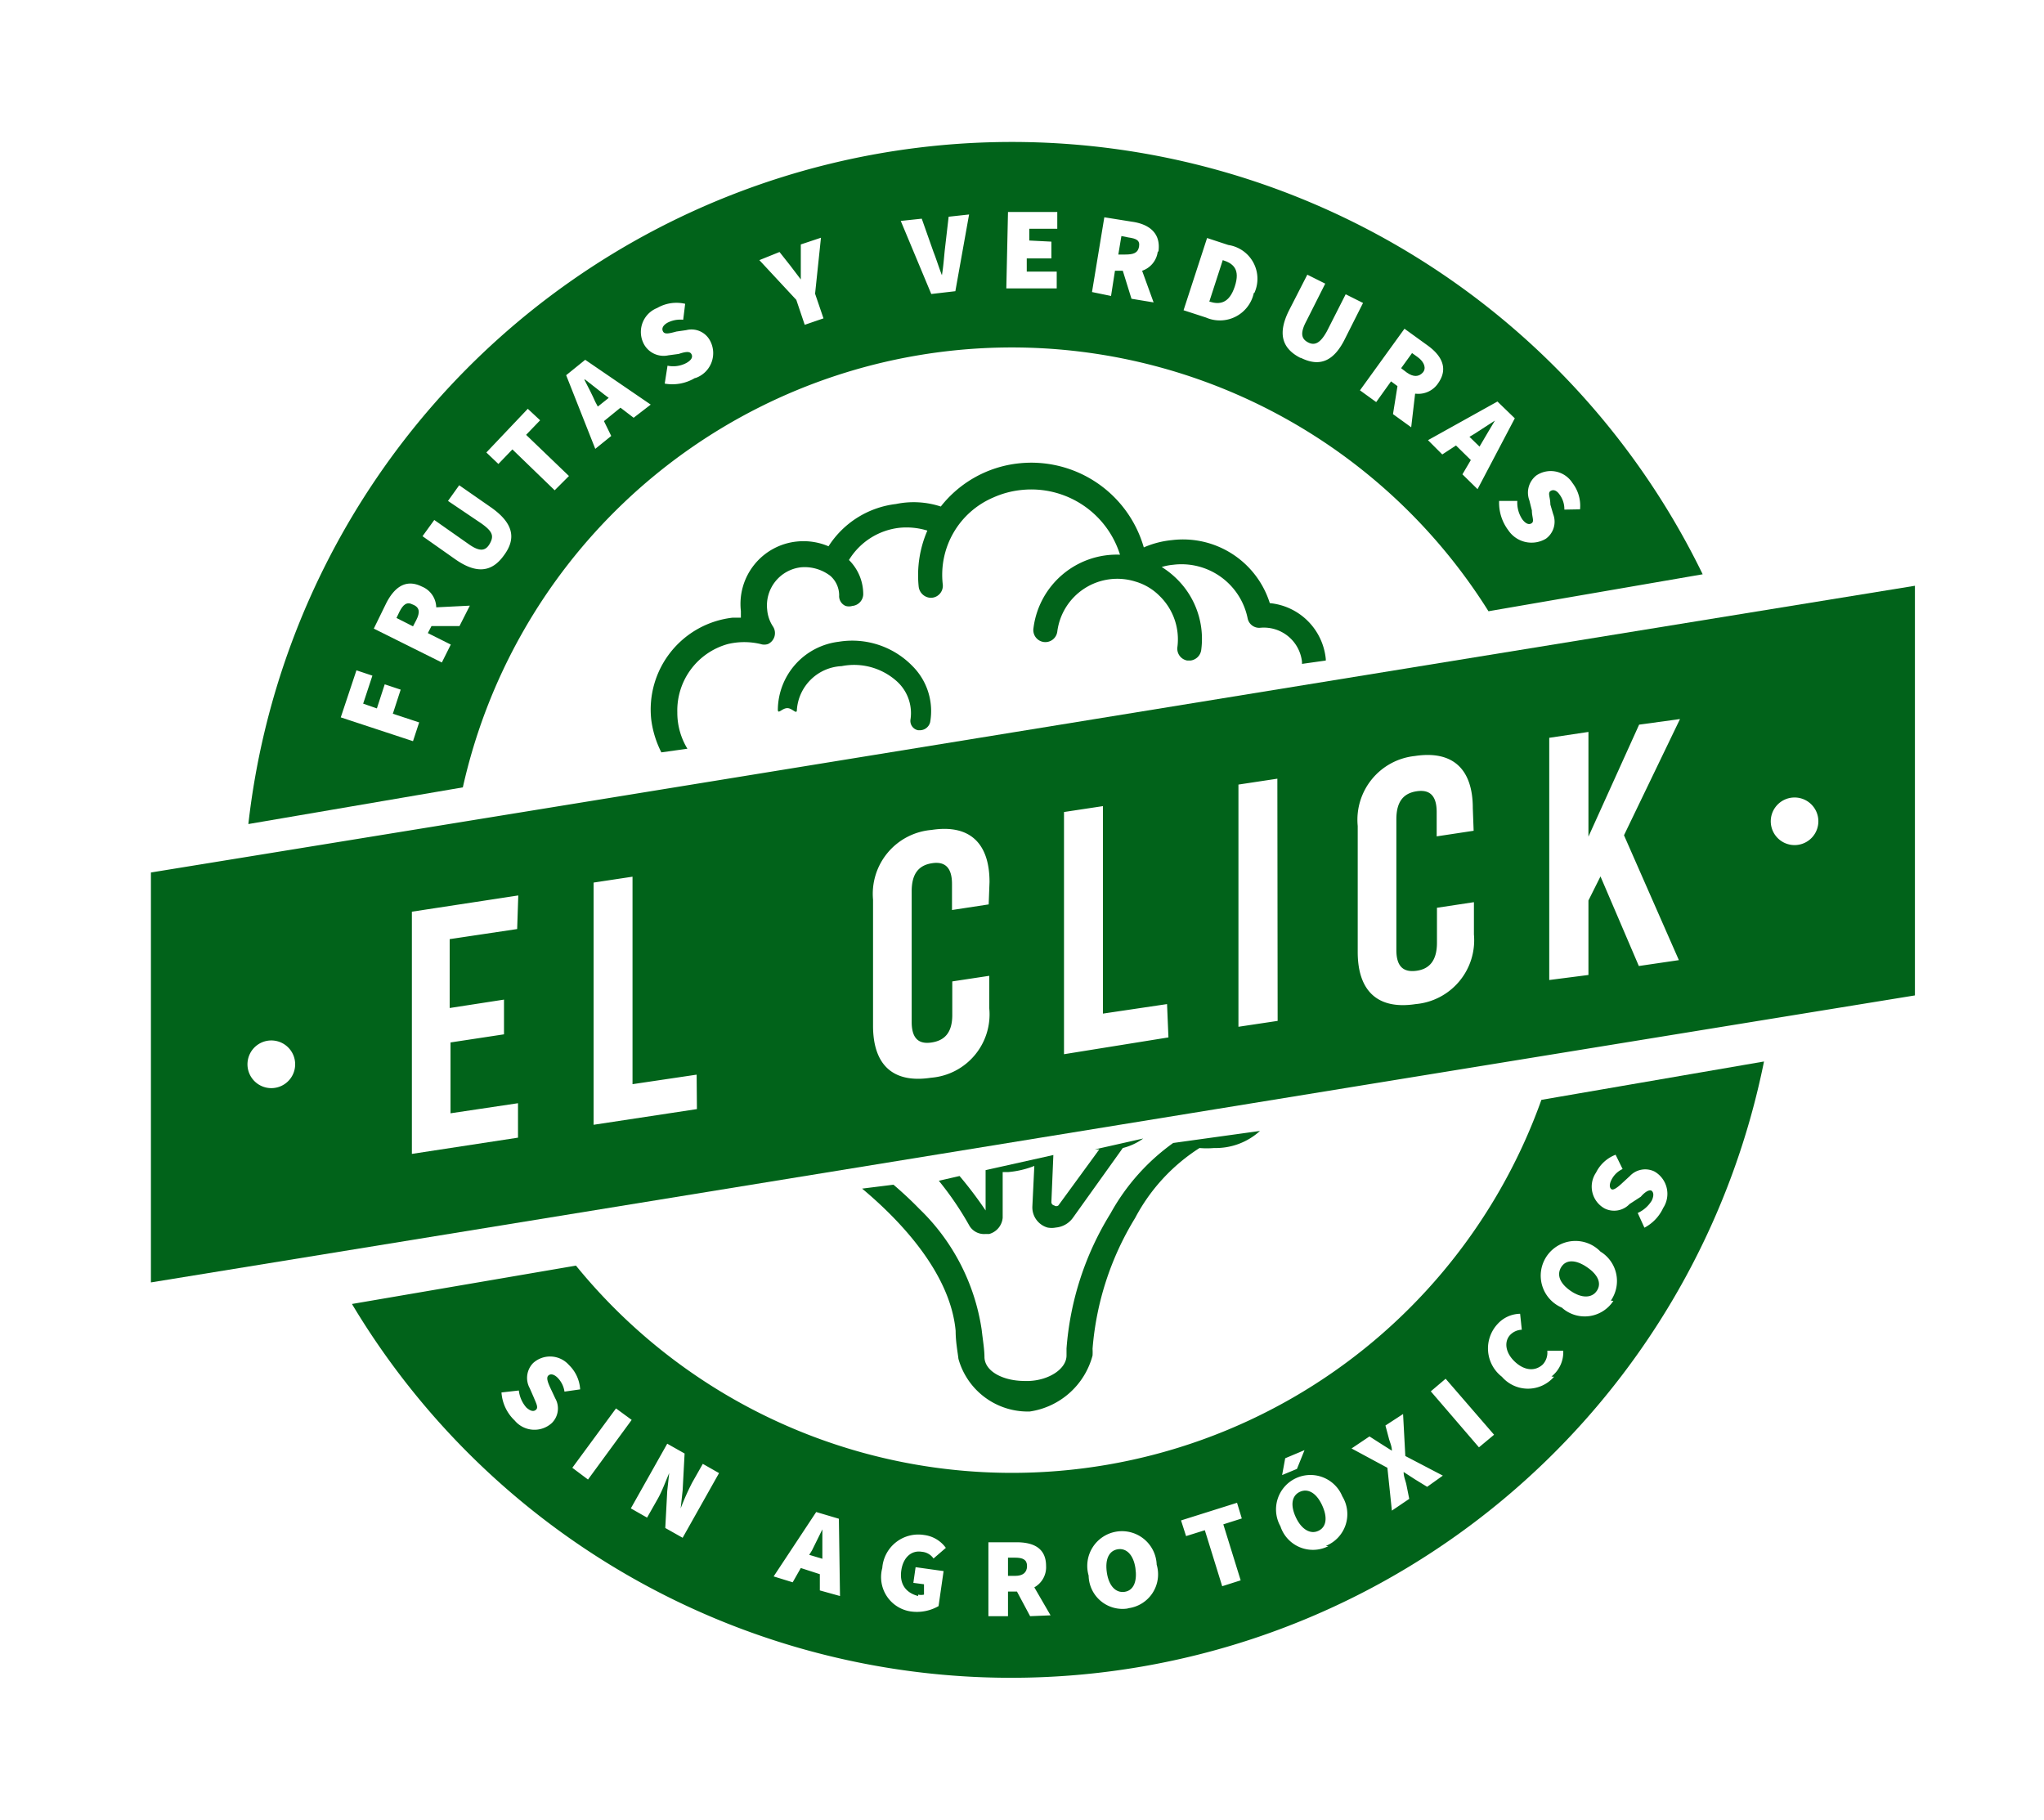 <svg id="ICONOS" xmlns="http://www.w3.org/2000/svg" viewBox="0 0 73 65"><defs><style>.cls-1{fill:#01631a;}</style></defs><title>El Click-Web-Mobile</title><path class="cls-1" d="M34.13,47.53c0,.39.07.74.1,1a2.57,2.57,0,0,0,2.4,1.88h.15a2.73,2.73,0,0,0,2.24-2,2.09,2.09,0,0,0,0-.24,10.51,10.51,0,0,1,1.52-4.67A6.64,6.64,0,0,1,42.84,41a3,3,0,0,0,.52,0A2.35,2.35,0,0,0,45,40.39l-3.1.43,0,0a7.6,7.6,0,0,0-2.24,2.52,10.68,10.68,0,0,0-1.57,4.82c0,.07,0,.16,0,.25,0,.47-.61.88-1.34.91H36.6c-.76,0-1.41-.33-1.44-.83,0-.3-.06-.64-.1-1a7.53,7.53,0,0,0-2.23-4.32c-.32-.33-.64-.62-.92-.86l-1.12.14C32.12,43.56,33.94,45.45,34.13,47.53Z"/><path class="cls-1" d="M34.63,43.79a.61.61,0,0,0,.57.28l.13,0a.66.66,0,0,0,.48-.58c0-.63,0-1.26,0-1.63H36a3.31,3.31,0,0,0,.94-.22l-.07,1.45a.75.75,0,0,0,.54.75.77.77,0,0,0,.3,0,.84.84,0,0,0,.61-.35L40.1,41a2.12,2.12,0,0,0,.73-.34l-1.73.39.16,0-1.46,2a.12.12,0,0,1-.15,0,.12.12,0,0,1-.1-.13l.07-1.67-2.42.54c0,.36,0,.9,0,1.44a14.1,14.1,0,0,0-.93-1.23l-.74.17A11.2,11.2,0,0,1,34.63,43.79Z"/><path class="cls-1" d="M24.19,25.44A2.46,2.46,0,0,1,26,23a2.53,2.53,0,0,1,1.16,0,.42.42,0,0,0,.27,0,.43.43,0,0,0,.18-.62,1.27,1.27,0,0,1-.21-.6,1.37,1.37,0,0,1,1.21-1.52,1.51,1.51,0,0,1,1.05.31.93.93,0,0,1,.31.69.38.38,0,0,0,.23.38.42.42,0,0,0,.24,0,.43.43,0,0,0,.39-.41A1.72,1.72,0,0,0,30.32,20a2.43,2.43,0,0,1,1.8-1.15,2.52,2.52,0,0,1,1,.1,4,4,0,0,0-.31,2,.45.45,0,0,0,.43.4.43.43,0,0,0,.43-.48v0a3,3,0,0,1,1.8-3.1,3.26,3.26,0,0,1,1-.27A3.32,3.32,0,0,1,40,19.81a3,3,0,0,0-3.09,2.62.43.43,0,1,0,.85.13,2.16,2.16,0,0,1,2.79-1.79,2,2,0,0,1,.86.51,2.16,2.16,0,0,1,.64,1.83.43.43,0,0,0,.35.48h.12a.44.44,0,0,0,.38-.37,3,3,0,0,0-.6-2.24,3.12,3.12,0,0,0-.81-.73,2,2,0,0,1,.41-.08,2.41,2.41,0,0,1,2.66,1.92.42.42,0,0,0,.45.33,1.37,1.37,0,0,1,1.49,1.22s0,.05,0,.07l.85-.12v-.05a2.22,2.22,0,0,0-2-2,3.25,3.25,0,0,0-3.5-2.25,3.3,3.3,0,0,0-1,.26,4.18,4.18,0,0,0-4.48-3,4.09,4.09,0,0,0-2.77,1.54A3.11,3.11,0,0,0,32,18a3.32,3.32,0,0,0-2.41,1.51,2.28,2.28,0,0,0-1.13-.17,2.24,2.24,0,0,0-2,2.48c0,.08,0,.16,0,.24l-.3,0a3.3,3.3,0,0,0-2.9,3.65,3.56,3.56,0,0,0,.36,1.16l.93-.13A2.47,2.47,0,0,1,24.19,25.44Z"/><path class="cls-1" d="M32.85,26.08h-.06a.34.34,0,0,1-.27-.4,1.53,1.53,0,0,0-.46-1.32,2.28,2.28,0,0,0-2-.57,1.68,1.68,0,0,0-1.6,1.56c0,.19-.16-.06-.34-.06h0c-.19,0-.34.24-.34.05a2.47,2.47,0,0,1,2.17-2.42,3,3,0,0,1,2.64.87,2.27,2.27,0,0,1,.63,2A.38.38,0,0,1,32.85,26.08Z"/><polygon class="cls-1" points="47.85 52.67 48.02 52.96 47.87 52.66 47.85 52.67"/><path class="cls-1" d="M5.39,31.16V45.8l63-10.25V20.92Zm4.35,7.7a.85.85,0,1,1-.1-1.7.85.85,0,0,1,.1,1.7Zm54.4-8.68a.85.85,0,1,1,.8-.9A.85.85,0,0,1,64.14,30.18Zm-45.67,3-2.41.36V36L18,35.7v1.24l-1.91.29v2.53l2.41-.36v1.23l-3.79.58,0-8.65,3.8-.58Zm6.42,6.43-3.69.56,0-8.65,1.39-.21,0,7.41,2.29-.34Zm10.42-7.31-1.31.2v-.93c0-.62-.28-.81-.72-.74s-.72.34-.72,1l0,4.67c0,.62.28.8.72.73s.72-.33.73-.95V35.05l1.32-.2V36a2.27,2.27,0,0,1-2.08,2.49c-1.37.21-2.07-.47-2.07-1.86V32.13a2.29,2.29,0,0,1,2.09-2.49c1.36-.21,2.07.47,2.07,1.86Zm6.42,4.75L38,37.65l0-8.65,1.39-.21,0,7.41,2.29-.34Zm3.9-.59-1.4.21,0-8.65,1.39-.21Zm7-6.79-1.32.2V29c0-.61-.27-.81-.72-.74s-.72.35-.72,1l0,4.67c0,.62.28.8.72.74s.73-.34.73-1V32.42l1.32-.2v1.15a2.29,2.29,0,0,1-2.08,2.49c-1.37.21-2.07-.48-2.07-1.86l0-4.5A2.29,2.29,0,0,1,50.53,27c1.37-.21,2.07.48,2.07,1.86Zm7.33,4.62-1.43.21L57.16,31.3l-.43.86v2.66L55.33,35l0-8.65,1.4-.21,0,3.74h0l1.81-4L60,25.68l-2,4.15Z"/><path class="cls-1" d="M46.42,53.28c-.29.14-.34.48-.14.91s.52.62.81.48.33-.49.12-.93S46.7,53.15,46.42,53.28Z"/><path class="cls-1" d="M36.25,55.63H36v.65h.26c.27,0,.42-.12.42-.35S36.53,55.63,36.25,55.63Z"/><path class="cls-1" d="M29,55.37l-.1.16.47.14v-.19c0-.26,0-.59,0-.86h0Z"/><path class="cls-1" d="M39.92,55.33c-.31.05-.46.35-.39.83s.32.74.64.69.45-.38.38-.85S40.23,55.28,39.92,55.33Z"/><path class="cls-1" d="M55.05,39.28A20.08,20.08,0,0,1,20.57,45.2l-8,1.37A27.43,27.43,0,0,0,63,37.91ZM19.68,49.62l.15.32a.73.73,0,0,1-.12.88.92.92,0,0,1-1.33-.09,1.52,1.52,0,0,1-.47-1l.62-.07a1.11,1.11,0,0,0,.27.61c.16.14.27.15.35.07s0-.22-.09-.44l-.14-.32a.76.76,0,0,1,.12-.9.9.9,0,0,1,1.28.07,1.32,1.32,0,0,1,.4.87l-.56.08a.89.89,0,0,0-.26-.51c-.12-.11-.24-.14-.32-.06S19.57,49.39,19.68,49.62Zm.76,2.8L22,50.3l.56.41L21,52.84Zm3.94,2.5-.62-.35.07-1.32.07-.64h0c-.12.27-.25.64-.41.92l-.38.67-.58-.33,1.3-2.31.62.35-.07,1.32-.07.64h0a9,9,0,0,1,.41-.92l.38-.67.58.33Zm4.9,1.88,0-.58L28.6,56l-.29.51-.68-.21L29.15,54l.81.24L30,57Zm3.51.15a.47.47,0,0,0,.21,0l0-.37-.38-.05.08-.56,1,.14-.18,1.25a1.55,1.55,0,0,1-1,.19A1.24,1.24,0,0,1,31.51,56,1.29,1.29,0,0,1,33,54.82a1.13,1.13,0,0,1,.78.46l-.44.38a.56.56,0,0,0-.42-.24c-.36-.06-.66.19-.73.66S32.33,56.88,32.79,57Zm4,.77-.47-.88H36v.88h-.7V55.08h1c.57,0,1.06.18,1.06.85a.82.82,0,0,1-.42.76l.58,1Zm3.52-.28a1.21,1.21,0,0,1-1.43-1.17,1.24,1.24,0,1,1,2.43-.39A1.22,1.22,0,0,1,40.26,57.44Zm4-1-.66.21-.62-2-.67.21-.18-.56,2-.63.17.56-.66.21Zm3.13-1.22a1.22,1.22,0,0,1-1.71-.71,1.23,1.23,0,1,1,2.21-1.07A1.22,1.22,0,0,1,47.35,55.21Zm3.53-2.12-.44-.27-.4-.26h0c0,.17.07.31.1.46l.1.5-.62.42-.16-1.53-1.28-.69.64-.43.39.25.41.26h0c0-.17-.08-.32-.11-.45l-.12-.45.63-.41L50.19,52l1.34.7Zm1.85-1.41-1.72-2,.53-.45,1.73,2Zm2.68-2.52a1.23,1.23,0,0,1-1.86,0,1.28,1.28,0,0,1-.15-1.89,1.11,1.11,0,0,1,.8-.36l.06.57a.61.61,0,0,0-.42.19c-.21.23-.18.62.17.95s.73.35,1,.1a.62.62,0,0,0,.16-.49h.57A1.1,1.1,0,0,1,55.41,49.16Zm2.12-2.71a1.22,1.22,0,0,1-1.84.24,1.24,1.24,0,1,1,1.38-2A1.23,1.23,0,0,1,57.53,46.45Zm1.13-2.57-.26-.57a1.14,1.14,0,0,0,.5-.44c.09-.19.06-.3,0-.35s-.21,0-.39.21L58.2,43a.76.76,0,0,1-.89.16A.89.89,0,0,1,57,41.88a1.3,1.3,0,0,1,.7-.64l.25.51a.84.84,0,0,0-.4.39c-.08.16-.07.28,0,.33s.22-.06.41-.24l.25-.23a.75.75,0,0,1,.88-.16.92.92,0,0,1,.31,1.3A1.51,1.51,0,0,1,58.66,43.88ZM46.32,52.46l-.53.22.11-.6.69-.29Z"/><path class="cls-1" d="M56.67,45.25c-.4-.27-.74-.27-.91,0s-.06.58.33.85.76.27.94,0S57.07,45.52,56.67,45.25Z"/><path class="cls-1" d="M50.64,12.76l-.21-.15-.39.54.21.16c.23.16.42.15.56,0S50.87,12.93,50.64,12.76Z"/><path class="cls-1" d="M20.87,13.56c.13.25.28.54.39.79l.09.17.39-.31-.16-.12-.69-.54Z"/><path class="cls-1" d="M40.3,8.48l-.25-.05-.11.66.25,0c.28,0,.45-.05.49-.28S40.58,8.52,40.3,8.48Z"/><path class="cls-1" d="M14.74,21.59c-.21-.11-.34,0-.47.25l-.11.23.59.3.12-.23C15,21.88,15,21.69,14.74,21.59Z"/><path class="cls-1" d="M36.13,5.07A27.44,27.44,0,0,0,8.87,29.43l7.66-1.31a20.09,20.09,0,0,1,36.63-6.29l7.65-1.32A27.44,27.44,0,0,0,36.13,5.07ZM14.75,26.47l-2.58-.85.56-1.68.57.19-.33,1,.49.17.28-.86.57.19-.28.86.94.31Zm1.66-4.11h-1l-.13.25.82.41-.32.64-2.43-1.21.45-.92c.27-.52.67-.88,1.27-.58a.82.82,0,0,1,.51.74l1.2-.06ZM18,19.83c-.44.62-1,.67-1.76.13l-1.15-.81.42-.58,1.21.85c.39.28.61.28.77,0s.1-.44-.29-.72L16,17.89l.4-.56,1.15.8C18.31,18.67,18.46,19.21,18,19.83Zm1.81-2.32L18.3,16.05l-.5.52-.43-.41,1.48-1.56.44.41-.5.52L20.32,17Zm2.82-2.59-.47-.36-.59.48.26.53-.57.46L20.22,13.4l.68-.55,2.34,1.6Zm2.19-1.42a1.57,1.57,0,0,1-1.08.2l.1-.64a1,1,0,0,0,.68-.1c.19-.11.23-.22.17-.32s-.21-.08-.45,0l-.37.05a.8.8,0,0,1-.85-.36A.92.92,0,0,1,23.47,11a1.37,1.37,0,0,1,1-.15l-.07.57a1,1,0,0,0-.57.11c-.15.09-.21.2-.15.31s.22.07.48,0l.35-.05a.75.75,0,0,1,.84.36A.94.94,0,0,1,24.84,13.5Zm3.92-1.9-.3-.89L27.12,9.29,27.84,9l.38.48.38.5h0c0-.23,0-.43,0-.65v-.6l.72-.24-.21,2,.3.88Zm5.38-1.2-.86.1L32.17,7.89l.75-.08L33.34,9c.11.28.19.55.3.83h0c.05-.3.07-.58.1-.88l.14-1.21.73-.08Zm3.43-1.77v.6l-.88,0V9.7l1.07,0v.6l-1.8,0L36,7.57l1.76,0,0,.6-1,0v.42Zm3.8.34a.83.83,0,0,1-.56.7l.41,1.13-.79-.13-.31-1-.28,0-.14.9L39,10.43l.44-2.67,1,.16C41,8,41.48,8.3,41.37,9Zm3.43,1.49a1.24,1.24,0,0,1-1.71.88l-.8-.26.84-2.58.76.25A1.22,1.22,0,0,1,44.8,10.46Zm1.66,2.32c-.68-.35-.81-.9-.39-1.72l.64-1.25.64.32-.67,1.33c-.23.43-.19.64.06.77s.45,0,.67-.4l.67-1.32.62.31-.63,1.25C47.65,12.9,47.14,13.12,46.46,12.78Zm4.1,1.28-.14,1.2-.65-.47.16-1-.23-.17-.53.74-.58-.42,1.59-2.2.83.6c.47.34.76.8.37,1.35A.85.85,0,0,1,50.56,14.06Zm2.23,3.41-.54-.53.3-.51L52,15.91l-.49.32L51,15.72l2.48-1.38.62.6Zm3.1.73a.87.87,0,0,0-.18-.55c-.1-.14-.22-.18-.32-.11s0,.23,0,.48l.1.34a.75.75,0,0,1-.26.88,1,1,0,0,1-1.34-.3,1.63,1.63,0,0,1-.33-1.05l.65,0a1.07,1.07,0,0,0,.18.66c.13.17.25.2.34.13s0-.22,0-.45l-.09-.36a.78.78,0,0,1,.25-.89.92.92,0,0,1,1.29.27,1.33,1.33,0,0,1,.27.94Z"/><path class="cls-1" d="M52.65,15.5l-.17.1.36.35.1-.17c.13-.23.31-.52.45-.76h0Z"/><path class="cls-1" d="M43.67,9.29l0,0-.48,1.48,0,0c.37.12.71.07.91-.54S44.05,9.41,43.67,9.29Z"/></svg>